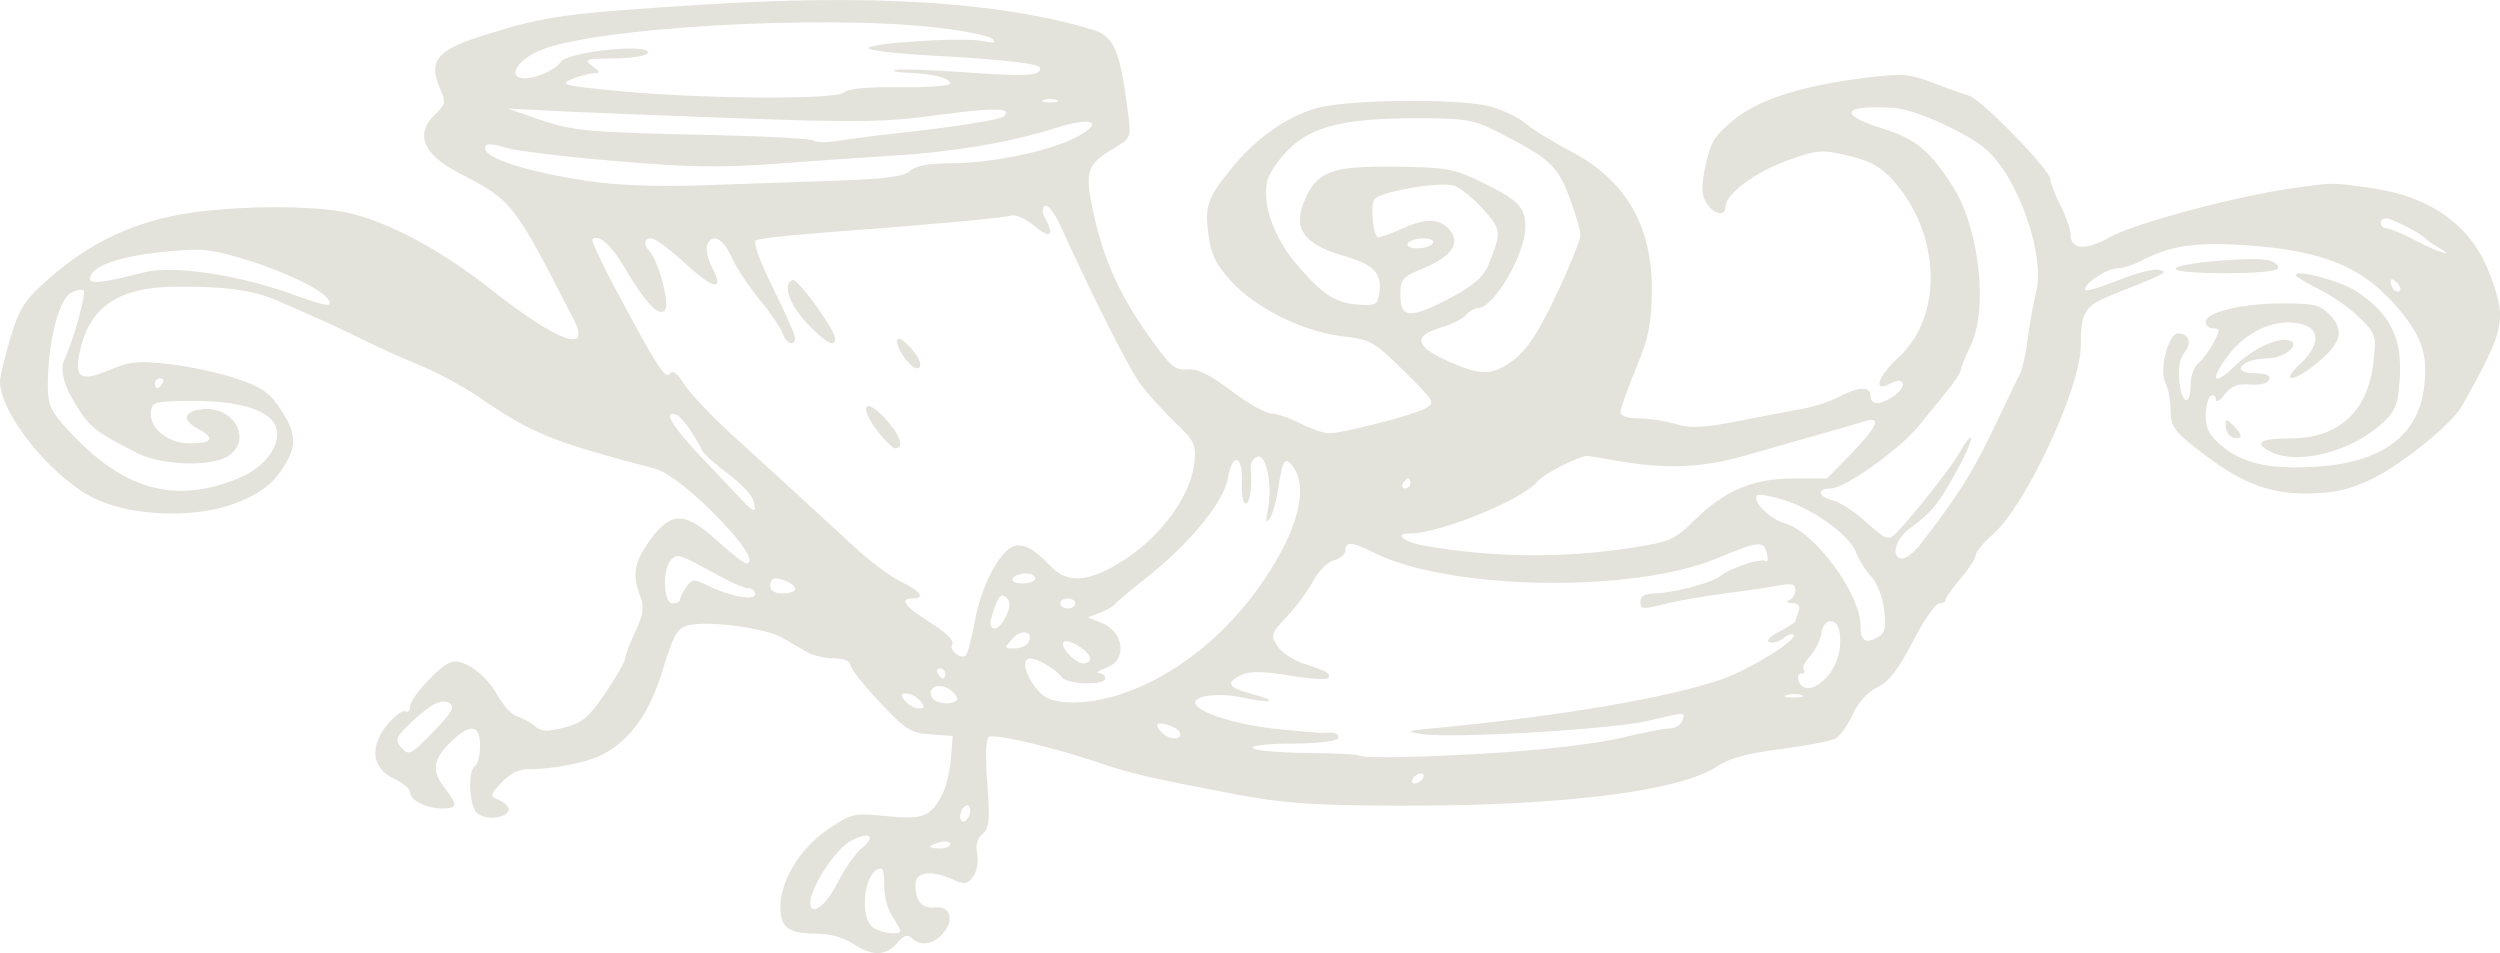 <?xml version="1.0" encoding="UTF-8" standalone="no"?>
<!-- Created with Inkscape (http://www.inkscape.org/) -->

<svg
   width="132.248mm"
   height="50.413mm"
   viewBox="0 0 132.248 50.413"
   version="1.1"
   id="svg5"
   xml:space="preserve"
   inkscape:version="1.2.2 (732a01da63, 2022-12-09)"
   sodipodi:docname="cuerno-patitas.svg"
   xmlns:inkscape="http://www.inkscape.org/namespaces/inkscape"
   xmlns:sodipodi="http://sodipodi.sourceforge.net/DTD/sodipodi-0.dtd"
   xmlns="http://www.w3.org/2000/svg"
   xmlns:svg="http://www.w3.org/2000/svg"><sodipodi:namedview
     id="namedview7"
     pagecolor="#505050"
     bordercolor="#eeeeee"
     borderopacity="1"
     inkscape:showpageshadow="0"
     inkscape:pageopacity="0"
     inkscape:pagecheckerboard="0"
     inkscape:deskcolor="#505050"
     inkscape:document-units="mm"
     showgrid="false"
     inkscape:zoom="0.73940797"
     inkscape:cx="171.08282"
     inkscape:cy="64.240584"
     inkscape:window-width="1920"
     inkscape:window-height="991"
     inkscape:window-x="-9"
     inkscape:window-y="-9"
     inkscape:window-maximized="1"
     inkscape:current-layer="layer1" /><defs
     id="defs2" /><g
     inkscape:label="Layer 1"
     inkscape:groupmode="layer"
     id="layer1"
     transform="translate(-57.996,-131.966)"><path
       style="fill:#e3e2db;stroke-width:0.265"
       d="m 103.102,181.879 c -0.498,-0.33 -1.242,-0.526 -1.998,-0.527 -1.415,-0.002 -1.843,-0.34 -1.828,-1.444 0.019,-1.385 1.061,-3.079 2.496,-4.054 1.274,-0.867 1.374,-0.89 3.115,-0.715 1.954,0.196 2.336,0.044 2.967,-1.178 0.193,-0.374 0.394,-1.217 0.446,-1.871 l 0.095,-1.191 -1.173,-0.084 c -1.052,-0.075 -1.331,-0.252 -2.708,-1.72 -0.844,-0.9 -1.537,-1.785 -1.539,-1.967 -0.002,-0.195 -0.356,-0.332 -0.864,-0.335 -0.473,-0.002 -1.112,-0.151 -1.421,-0.331 -0.308,-0.18 -0.918,-0.53 -1.355,-0.779 -0.892,-0.508 -3.901,-0.896 -4.934,-0.637 -0.578,0.145 -0.773,0.486 -1.344,2.359 -0.702,2.3 -1.741,3.746 -3.236,4.501 -0.812,0.41 -2.696,0.773 -3.871,0.747 -0.488,-0.011 -0.979,0.231 -1.409,0.696 -0.659,0.711 -0.659,0.713 -0.104,0.961 0.306,0.137 0.514,0.377 0.462,0.535 -0.138,0.419 -1.211,0.511 -1.655,0.143 -0.433,-0.359 -0.522,-2.252 -0.118,-2.501 0.146,-0.09 0.265,-0.573 0.265,-1.074 0,-1.154 -0.544,-1.2 -1.608,-0.137 -0.901,0.901 -0.961,1.486 -0.244,2.402 0.686,0.877 0.66,1.058 -0.15,1.058 -0.838,0 -1.7,-0.439 -1.708,-0.869 -0.003,-0.177 -0.39,-0.5 -0.86,-0.718 -1.166,-0.542 -1.294,-1.711 -0.315,-2.874 0.385,-0.457 0.808,-0.765 0.94,-0.683 0.132,0.082 0.24,-0.029 0.24,-0.245 0,-0.457 1.519,-2.117 2.148,-2.348 0.639,-0.235 1.885,0.641 2.478,1.742 0.288,0.534 0.763,1.044 1.057,1.133 0.294,0.089 0.716,0.321 0.938,0.515 0.317,0.277 0.647,0.291 1.536,0.065 0.955,-0.242 1.296,-0.528 2.176,-1.825 0.574,-0.845 1.044,-1.664 1.044,-1.819 0,-0.155 0.242,-0.798 0.539,-1.428 0.43,-0.914 0.483,-1.291 0.265,-1.866 -0.444,-1.167 -0.323,-1.838 0.543,-3.015 1.099,-1.495 1.818,-1.478 3.538,0.081 0.722,0.654 1.406,1.189 1.521,1.189 1.125,0 -3.311,-4.612 -4.818,-5.009 -5.511,-1.452 -6.478,-1.844 -9.28,-3.757 -0.843,-0.576 -2.226,-1.329 -3.072,-1.673 -0.846,-0.344 -2.134,-0.922 -2.861,-1.283 -1.274,-0.632 -2.508,-1.197 -4.762,-2.177 -1.299,-0.565 -2.816,-0.769 -5.475,-0.738 -2.924,0.034 -4.451,1.067 -4.969,3.36 -0.33,1.463 0.008,1.698 1.52,1.06 1.124,-0.475 1.545,-0.516 3.255,-0.319 1.08,0.124 2.687,0.477 3.571,0.784 1.353,0.47 1.723,0.742 2.343,1.721 0.841,1.33 0.786,2.027 -0.269,3.41 -0.436,0.572 -1.187,1.06 -2.235,1.451 -2.193,0.82 -5.588,0.673 -7.536,-0.327 -2.245,-1.153 -4.864,-4.433 -4.884,-6.118 -0.003,-0.268 0.244,-1.311 0.549,-2.316 0.486,-1.6 0.742,-1.993 2.051,-3.148 2.009,-1.773 4.206,-2.859 6.774,-3.35 2.655,-0.507 7.217,-0.555 9.141,-0.097 2.112,0.504 4.835,1.972 7.407,3.993 3.603,2.832 5.379,3.486 4.428,1.632 -3.2,-6.239 -3.24,-6.29 -6.047,-7.736 -1.955,-1.007 -2.385,-2.098 -1.245,-3.159 0.496,-0.462 0.532,-0.627 0.265,-1.213 -0.724,-1.589 -0.256,-2.156 2.469,-2.992 3.135,-0.961 4.013,-1.083 11.106,-1.541 9.165,-0.593 15.894,-0.177 20.835,1.286 1.214,0.36 1.51,1.043 1.951,4.505 0.155,1.22 0.136,1.264 -0.8,1.816 -1.369,0.808 -1.504,1.203 -1.088,3.174 0.545,2.58 1.342,4.408 2.876,6.592 1.221,1.738 1.484,1.975 2.122,1.906 0.528,-0.057 1.168,0.253 2.328,1.124 0.88,0.662 1.831,1.203 2.114,1.203 0.282,0 0.98,0.238 1.551,0.529 0.57,0.291 1.25,0.528 1.511,0.526 0.734,-0.005 4.413,-0.95 5.074,-1.304 0.576,-0.308 0.549,-0.357 -1.091,-1.981 -1.588,-1.573 -1.769,-1.675 -3.257,-1.848 -2.068,-0.24 -4.557,-1.464 -5.866,-2.884 -0.84,-0.911 -1.088,-1.417 -1.233,-2.514 -0.204,-1.54 -0.043,-1.97 1.381,-3.676 1.195,-1.432 2.775,-2.533 4.276,-2.981 1.617,-0.482 7.709,-0.544 9.283,-0.095 0.667,0.191 1.498,0.594 1.846,0.896 0.348,0.302 1.424,0.965 2.391,1.473 2.907,1.528 4.303,3.935 4.278,7.376 -0.013,1.742 -0.161,2.468 -0.836,4.101 -0.451,1.091 -0.821,2.133 -0.821,2.315 -5.3e-4,0.204 0.367,0.331 0.961,0.331 0.529,0 1.41,0.134 1.957,0.298 0.796,0.239 1.466,0.206 3.338,-0.16 1.288,-0.252 2.818,-0.544 3.4,-0.648 0.582,-0.104 1.439,-0.389 1.905,-0.633 1.049,-0.55 1.667,-0.567 1.667,-0.047 0,0.513 0.521,0.506 1.268,-0.018 0.702,-0.492 0.529,-1.039 -0.205,-0.646 -0.965,0.517 -0.708,-0.335 0.414,-1.369 2.407,-2.219 2.244,-6.603 -0.351,-9.444 -0.595,-0.651 -1.203,-0.975 -2.322,-1.235 -1.417,-0.329 -1.629,-0.312 -3.231,0.27 -1.707,0.62 -3.247,1.775 -3.247,2.437 0,0.536 -0.627,0.411 -1.009,-0.202 -0.27,-0.432 -0.28,-0.854 -0.045,-1.982 0.252,-1.215 0.478,-1.581 1.49,-2.409 1.339,-1.097 3.639,-1.826 7.08,-2.243 1.838,-0.223 2.254,-0.19 3.44,0.272 0.742,0.289 1.606,0.598 1.92,0.686 0.668,0.188 4.323,3.951 4.323,4.451 0,0.187 0.238,0.807 0.529,1.378 0.291,0.571 0.529,1.255 0.529,1.519 0,0.814 0.801,0.859 2.117,0.12 1.299,-0.73 6.842,-2.201 9.79,-2.597 2.07,-0.278 1.875,-0.278 3.836,-0.01 3.316,0.453 5.474,1.999 6.444,4.616 0.896,2.419 0.808,2.832 -1.475,6.925 -0.555,0.995 -3.32,3.213 -4.914,3.943 -1.178,0.539 -1.941,0.698 -3.348,0.698 -2.083,0 -3.558,-0.607 -5.818,-2.393 -1.159,-0.916 -1.34,-1.186 -1.34,-1.996 0,-0.516 -0.124,-1.168 -0.274,-1.45 -0.355,-0.664 0.142,-2.627 0.666,-2.627 0.583,0 0.756,0.519 0.337,1.009 -0.253,0.296 -0.342,0.825 -0.263,1.569 0.13,1.224 0.593,1.29 0.593,0.084 0,-0.41 0.186,-0.9 0.414,-1.09 0.228,-0.189 0.588,-0.68 0.801,-1.091 0.342,-0.662 0.34,-0.747 -0.018,-0.747 -0.222,0 -0.404,-0.15 -0.404,-0.332 0,-0.521 1.921,-0.99 4.051,-0.99 1.712,0 2.014,0.076 2.543,0.639 0.761,0.81 0.576,1.465 -0.716,2.53 -1.244,1.025 -1.97,1.052 -0.878,0.032 1.251,-1.169 1.022,-2.132 -0.522,-2.19 -1.176,-0.044 -2.426,0.615 -3.273,1.725 -1.006,1.319 -0.816,1.693 0.307,0.603 1.038,-1.008 2.502,-1.654 3.021,-1.333 0.421,0.26 -0.472,0.904 -1.254,0.904 -0.765,0 -1.426,0.259 -1.426,0.557 0,0.13 0.367,0.236 0.816,0.236 0.539,0 0.776,0.112 0.699,0.331 -0.07,0.198 -0.474,0.301 -1.006,0.256 -0.67,-0.057 -1.004,0.074 -1.354,0.529 -0.257,0.334 -0.468,0.449 -0.471,0.258 -0.003,-0.19 -0.125,-0.273 -0.27,-0.183 -0.146,0.09 -0.265,0.563 -0.265,1.05 0,0.664 0.203,1.058 0.806,1.565 1.176,0.989 2.675,1.31 5.222,1.118 3.276,-0.248 5.136,-1.606 5.498,-4.014 0.263,-1.751 -0.034,-2.764 -1.235,-4.217 -1.911,-2.313 -3.996,-3.192 -8.247,-3.478 -2.616,-0.176 -3.953,0.032 -5.524,0.86 -0.386,0.203 -0.939,0.37 -1.227,0.37 -0.552,0 -1.87,0.918 -1.642,1.144 0.073,0.072 0.847,-0.16 1.72,-0.516 0.873,-0.356 1.826,-0.606 2.117,-0.556 0.606,0.104 0.444,0.193 -2.295,1.27 -1.613,0.634 -1.796,0.915 -1.803,2.76 -0.008,2.221 -2.906,8.439 -4.645,9.966 -0.503,0.442 -0.915,0.94 -0.916,1.107 -2.7e-4,0.167 -0.357,0.72 -0.793,1.229 -0.436,0.509 -0.793,1.015 -0.793,1.124 -2.6e-4,0.109 -0.157,0.198 -0.348,0.198 -0.191,0 -0.816,0.907 -1.389,2.016 -0.766,1.481 -1.264,2.123 -1.879,2.419 -0.519,0.25 -1.014,0.797 -1.304,1.44 -0.257,0.57 -0.667,1.143 -0.911,1.274 -0.244,0.131 -1.554,0.38 -2.911,0.554 -1.745,0.224 -2.727,0.492 -3.354,0.918 -1.941,1.317 -8.303,2.105 -16.744,2.074 -4.694,-0.017 -6.22,-0.122 -8.731,-0.601 -4.535,-0.865 -5.546,-1.098 -7.145,-1.646 -2.363,-0.809 -5.594,-1.575 -5.885,-1.396 -0.172,0.106 -0.206,1.004 -0.095,2.473 0.147,1.941 0.107,2.362 -0.252,2.66 -0.281,0.233 -0.378,0.596 -0.284,1.064 0.079,0.397 -0.015,0.924 -0.213,1.195 -0.305,0.417 -0.454,0.44 -1.058,0.165 -1.166,-0.531 -2.002,-0.416 -1.997,0.275 0.006,0.884 0.354,1.276 1.062,1.196 0.806,-0.091 1.013,0.694 0.371,1.403 -0.516,0.57 -1.183,0.658 -1.626,0.215 -0.216,-0.216 -0.422,-0.146 -0.773,0.265 -0.598,0.698 -1.322,0.707 -2.345,0.03 z m 2.514,-0.671 c 0,-0.078 -0.198,-0.443 -0.439,-0.812 -0.241,-0.369 -0.424,-1.079 -0.405,-1.578 0.019,-0.499 -0.058,-0.908 -0.169,-0.908 -0.89,0 -1.207,2.669 -0.376,3.154 0.493,0.287 1.389,0.38 1.389,0.144 z m -3.32,-2.529 c 0.372,-0.741 0.944,-1.565 1.271,-1.829 0.847,-0.687 0.383,-0.949 -0.632,-0.356 -0.786,0.459 -2.057,2.422 -2.075,3.203 -0.018,0.805 0.817,0.213 1.436,-1.017 z m 5.965,-2.067 c 0,-0.132 -0.238,-0.178 -0.529,-0.101 -0.291,0.076 -0.529,0.184 -0.529,0.24 0,0.056 0.238,0.101 0.529,0.101 0.291,0 0.529,-0.108 0.529,-0.24 z m 1.058,-1.776 c 0,-0.218 -0.119,-0.323 -0.265,-0.233 -0.146,0.09 -0.265,0.342 -0.265,0.56 0,0.218 0.119,0.323 0.265,0.233 0.146,-0.09 0.265,-0.342 0.265,-0.56 z m 23.945,-1.689 c 0.09,-0.146 0.044,-0.265 -0.101,-0.265 -0.146,0 -0.338,0.119 -0.428,0.265 -0.09,0.146 -0.044,0.265 0.101,0.265 0.146,0 0.338,-0.119 0.428,-0.265 z m 4.233,-1.382 c 2.328,-0.146 5.146,-0.49 6.262,-0.765 1.116,-0.274 2.264,-0.499 2.551,-0.499 0.288,0 0.591,-0.179 0.675,-0.397 0.187,-0.487 0.178,-0.487 -1.799,-0.007 -1.821,0.442 -10.318,0.944 -11.923,0.704 -0.972,-0.145 -0.907,-0.173 0.794,-0.334 6.466,-0.613 12.294,-1.61 15.025,-2.57 1.521,-0.535 4.039,-2.101 3.785,-2.354 -0.08,-0.08 -0.322,0.003 -0.539,0.183 -0.217,0.18 -0.547,0.276 -0.734,0.213 -0.194,-0.066 0.029,-0.306 0.52,-0.561 0.473,-0.245 0.86,-0.493 0.86,-0.55 0,-0.057 0.072,-0.292 0.161,-0.522 0.11,-0.286 0.005,-0.425 -0.331,-0.439 -0.279,-0.012 -0.348,-0.079 -0.161,-0.154 0.182,-0.073 0.331,-0.316 0.331,-0.538 0,-0.314 -0.193,-0.368 -0.86,-0.24 -0.473,0.09 -1.753,0.28 -2.844,0.421 -1.091,0.141 -2.461,0.375 -3.043,0.521 -1.396,0.349 -1.455,0.344 -1.455,-0.12 0,-0.249 0.252,-0.397 0.677,-0.397 0.98,0 3.094,-0.55 3.557,-0.926 0.524,-0.426 2.122,-0.954 2.387,-0.79 0.115,0.071 0.147,-0.109 0.071,-0.4 -0.181,-0.694 -0.405,-0.673 -2.595,0.241 -4.534,1.892 -14.355,1.709 -18.32,-0.341 -1.018,-0.527 -1.387,-0.543 -1.387,-0.062 0,0.203 -0.268,0.435 -0.595,0.518 -0.327,0.082 -0.826,0.579 -1.109,1.104 -0.283,0.525 -0.912,1.377 -1.4,1.894 -0.833,0.883 -0.862,0.976 -0.488,1.547 0.219,0.334 0.849,0.753 1.4,0.931 1.266,0.408 1.436,0.508 1.284,0.753 -0.068,0.109 -0.982,0.053 -2.032,-0.125 -1.373,-0.233 -2.082,-0.245 -2.527,-0.042 -0.889,0.405 -0.768,0.665 0.467,0.998 1.471,0.396 1.2,0.55 -0.376,0.214 -1.265,-0.27 -2.561,-0.136 -2.561,0.264 0,0.479 2.111,1.161 4.293,1.387 1.282,0.133 2.419,0.228 2.525,0.212 0.526,-0.081 0.869,0.061 0.723,0.298 -0.09,0.146 -1.176,0.265 -2.412,0.265 -1.237,0 -2.184,0.105 -2.104,0.234 0.08,0.129 1.355,0.246 2.835,0.262 1.48,0.015 2.735,0.072 2.788,0.126 0.18,0.18 3.349,0.117 7.624,-0.152 z m -56.511,-1.159 c 0.895,-0.926 1.084,-1.262 0.808,-1.432 -0.439,-0.271 -0.96,-0.01 -2.097,1.052 -0.716,0.669 -0.81,0.878 -0.539,1.204 0.461,0.555 0.523,0.527 1.828,-0.824 z m 39.445,0.188 c 0,-0.244 -0.626,-0.557 -1.112,-0.557 -0.167,0 -0.145,0.157 0.054,0.397 0.359,0.433 1.058,0.539 1.058,0.161 z m -13.758,-1.748 c -0.181,-0.218 -0.508,-0.397 -0.726,-0.397 -0.323,0 -0.335,0.074 -0.068,0.397 0.181,0.218 0.508,0.397 0.726,0.397 0.323,0 0.335,-0.074 0.068,-0.397 z m 1.939,-0.042 c 0.096,-0.096 -0.073,-0.348 -0.375,-0.56 -0.59,-0.413 -1.249,-0.091 -0.916,0.447 0.196,0.317 1.016,0.388 1.291,0.113 z m 8.781,-0.352 c 3.446,-1.176 6.7,-4.167 8.561,-7.867 0.891,-1.773 1.059,-3.318 0.448,-4.124 -0.439,-0.579 -0.559,-0.405 -0.785,1.14 -0.096,0.655 -0.297,1.369 -0.447,1.587 -0.201,0.292 -0.228,0.168 -0.102,-0.469 0.255,-1.293 -0.087,-2.974 -0.567,-2.79 -0.213,0.082 -0.369,0.342 -0.346,0.579 0.094,0.976 -0.035,1.886 -0.268,1.886 -0.137,0 -0.226,-0.493 -0.198,-1.096 0.067,-1.473 -0.504,-1.643 -0.745,-0.221 -0.213,1.26 -2.051,3.488 -4.386,5.317 -0.788,0.617 -1.496,1.214 -1.573,1.326 -0.077,0.112 -0.434,0.316 -0.794,0.454 l -0.654,0.251 0.692,0.272 c 1.235,0.485 1.423,1.976 0.301,2.386 -0.4,0.146 -0.579,0.275 -0.397,0.287 0.182,0.011 0.331,0.14 0.331,0.285 0,0.384 -2.052,0.325 -2.302,-0.066 -0.244,-0.381 -1.268,-0.992 -1.663,-0.992 -0.74,0 0.167,1.865 1.05,2.159 0.927,0.309 2.387,0.193 3.845,-0.304 z m 35.918,0.088 c -0.179,-0.072 -0.536,-0.077 -0.794,-0.01 -0.257,0.067 -0.111,0.126 0.326,0.132 0.437,0.005 0.647,-0.05 0.468,-0.122 z m 1.245,-0.878 c 0.596,-0.596 0.884,-1.521 0.756,-2.427 -0.118,-0.831 -0.858,-0.801 -0.971,0.039 -0.049,0.364 -0.318,0.908 -0.598,1.21 -0.28,0.302 -0.428,0.629 -0.33,0.728 0.098,0.098 0.044,0.179 -0.122,0.179 -0.165,0 -0.232,0.179 -0.148,0.397 0.21,0.548 0.79,0.496 1.412,-0.126 z m -46.56,-0.271 c 0,-0.146 -0.126,-0.265 -0.28,-0.265 -0.154,0 -0.207,0.119 -0.117,0.265 0.09,0.146 0.216,0.265 0.28,0.265 0.064,0 0.117,-0.119 0.117,-0.265 z m 7.673,-0.779 c 0,-0.36 -1.1,-1.079 -1.383,-0.904 -0.305,0.188 0.555,1.153 1.027,1.153 0.196,0 0.356,-0.112 0.356,-0.25 z m -6.087,-2.062 c 0.323,-1.783 1.268,-3.594 2.027,-3.885 0.492,-0.189 1.096,0.13 1.923,1.013 0.941,1.006 2.076,0.912 3.991,-0.332 1.903,-1.236 3.445,-3.359 3.639,-5.008 0.125,-1.061 0.061,-1.2 -1.028,-2.249 -0.638,-0.615 -1.465,-1.535 -1.836,-2.044 -0.602,-0.825 -2.587,-4.76 -4.179,-8.282 -0.316,-0.699 -0.692,-1.198 -0.836,-1.108 -0.173,0.107 -0.172,0.331 0.003,0.658 0.5,0.933 0.265,1.107 -0.559,0.413 -0.458,-0.386 -1.016,-0.633 -1.257,-0.558 -0.432,0.135 -4.278,0.484 -10.138,0.92 -1.7,0.126 -3.209,0.303 -3.354,0.393 -0.155,0.096 0.219,1.134 0.908,2.519 0.644,1.296 1.171,2.485 1.171,2.642 0,0.485 -0.484,0.315 -0.658,-0.232 -0.09,-0.285 -0.638,-1.088 -1.216,-1.786 -0.578,-0.698 -1.25,-1.715 -1.492,-2.261 -0.449,-1.011 -1.034,-1.291 -1.292,-0.619 -0.079,0.205 0.044,0.734 0.272,1.176 0.66,1.276 0.089,1.183 -1.447,-0.236 -0.781,-0.722 -1.574,-1.312 -1.762,-1.312 -0.394,0 -0.446,0.31 -0.113,0.675 0.504,0.552 1.101,2.864 0.812,3.147 -0.336,0.329 -1.06,-0.452 -2.164,-2.335 -0.664,-1.132 -1.364,-1.734 -1.666,-1.432 -0.066,0.066 0.544,1.361 1.356,2.877 2.097,3.918 2.53,4.578 2.756,4.212 0.126,-0.204 0.384,-0.006 0.747,0.572 0.305,0.486 1.472,1.717 2.593,2.735 1.121,1.019 2.703,2.465 3.516,3.213 0.813,0.749 2.133,1.963 2.933,2.698 0.8,0.735 1.9,1.551 2.444,1.814 1.026,0.495 1.285,0.874 0.598,0.874 -0.733,0 -0.406,0.444 0.942,1.282 0.799,0.497 1.266,0.951 1.157,1.127 -0.19,0.307 0.386,0.814 0.702,0.619 0.099,-0.061 0.326,-0.917 0.505,-1.901 z m -5.169,-9.983 c -0.981,-1.286 -0.694,-1.838 0.367,-0.708 0.815,0.867 1.087,1.626 0.584,1.626 -0.138,0 -0.566,-0.413 -0.951,-0.918 z m 1.344,-4 c -0.247,-0.376 -0.369,-0.763 -0.272,-0.86 0.188,-0.187 1.189,0.915 1.189,1.309 0,0.458 -0.474,0.226 -0.917,-0.449 z m -5.073,-1.701 c -0.953,-1.006 -1.314,-2.107 -0.75,-2.288 0.266,-0.085 2.242,2.644 2.242,3.096 0,0.507 -0.504,0.234 -1.492,-0.808 z m 11.692,16.915 c 0.358,-0.579 -0.315,-0.787 -0.802,-0.248 -0.472,0.521 -0.47,0.535 0.07,0.535 0.305,0 0.635,-0.129 0.732,-0.288 z m 45.292,-1.739 c -0.076,-0.674 -0.366,-1.429 -0.675,-1.76 -0.298,-0.318 -0.666,-0.907 -0.818,-1.308 -0.347,-0.915 -2.326,-2.329 -3.905,-2.789 -0.661,-0.193 -1.257,-0.295 -1.325,-0.228 -0.295,0.295 0.652,1.264 1.45,1.485 1.586,0.439 4.02,3.724 4.02,5.425 0,0.795 0.237,0.97 0.86,0.636 0.44,-0.235 0.504,-0.475 0.393,-1.462 z m -46.445,0.3 c 0.227,-0.499 0.228,-0.745 0.004,-0.969 -0.224,-0.224 -0.37,-0.117 -0.575,0.421 -0.346,0.909 -0.347,1.216 -0.004,1.216 0.149,0 0.407,-0.301 0.575,-0.669 z m 3.653,-0.654 c 0,-0.146 -0.179,-0.265 -0.397,-0.265 -0.218,0 -0.397,0.119 -0.397,0.265 0,0.146 0.179,0.265 0.397,0.265 0.218,0 0.397,-0.119 0.397,-0.265 z m -20.902,-0.214 c 0,-0.118 0.151,-0.42 0.335,-0.672 0.307,-0.42 0.403,-0.424 1.148,-0.052 1.148,0.573 2.486,0.811 2.486,0.442 0,-0.164 -0.151,-0.298 -0.335,-0.298 -0.184,0 -0.809,-0.257 -1.389,-0.572 -2.341,-1.271 -2.336,-1.269 -2.694,-0.972 -0.499,0.414 -0.456,2.338 0.052,2.338 0.218,0 0.397,-0.096 0.397,-0.214 z m 6.085,-0.551 c 0,-0.236 -0.622,-0.557 -1.08,-0.557 -0.134,0 -0.243,0.179 -0.243,0.397 0,0.247 0.25,0.397 0.661,0.397 0.364,0 0.661,-0.106 0.661,-0.236 z m 12.7,-0.557 c 0,-0.146 -0.231,-0.265 -0.514,-0.265 -0.282,0 -0.587,0.119 -0.677,0.265 -0.093,0.15 0.13,0.265 0.514,0.265 0.372,0 0.677,-0.119 0.677,-0.265 z m 31.485,-1.614 c 2.09,-0.32 2.329,-0.422 3.373,-1.452 1.611,-1.588 3.118,-2.225 5.265,-2.225 h 1.765 l 1.281,-1.315 c 1.403,-1.44 1.631,-2.008 0.686,-1.705 -0.541,0.173 -1.508,0.452 -4.167,1.202 -0.509,0.144 -1.343,0.382 -1.852,0.53 -2.586,0.75 -4.39,0.829 -7.276,0.317 -0.582,-0.103 -1.177,-0.202 -1.323,-0.22 -0.374,-0.046 -2.326,0.939 -2.645,1.333 -0.789,0.978 -5.172,2.769 -6.776,2.769 -0.861,0 -0.327,0.456 0.754,0.644 3.671,0.639 7.277,0.68 10.917,0.123 z m 15.323,-0.172 c 1.945,-2.5 2.759,-3.784 3.858,-6.082 0.679,-1.421 1.329,-2.766 1.445,-2.991 0.116,-0.224 0.294,-1.058 0.397,-1.852 0.102,-0.795 0.299,-1.887 0.437,-2.428 0.498,-1.95 -0.943,-6.069 -2.646,-7.558 -0.982,-0.859 -3.732,-2.11 -4.806,-2.186 -2.774,-0.198 -3.103,0.332 -0.674,1.083 1.748,0.541 2.467,1.129 3.694,3.022 1.426,2.2 1.915,6.504 0.964,8.475 -0.281,0.582 -0.515,1.162 -0.52,1.288 -0.005,0.126 -0.336,0.632 -0.737,1.123 -0.4,0.491 -1.072,1.317 -1.493,1.835 -0.994,1.222 -3.904,3.295 -4.626,3.295 -0.778,0 -0.705,0.436 0.106,0.639 0.367,0.092 1.126,0.581 1.686,1.087 1.131,1.022 1.253,1.064 1.7,0.587 0.967,-1.032 2.802,-3.357 3.233,-4.099 0.951,-1.635 0.873,-0.854 -0.087,0.873 -0.999,1.798 -1.283,2.144 -2.504,3.054 -0.762,0.568 -0.991,1.563 -0.361,1.563 0.202,0 0.622,-0.327 0.933,-0.728 z m -61.736,-2.38 c -0.088,-0.276 -0.688,-0.898 -1.334,-1.382 -0.646,-0.484 -1.241,-1.011 -1.323,-1.171 -0.496,-0.974 -1.135,-1.857 -1.411,-1.949 -0.73,-0.243 -0.219,0.618 1.334,2.251 0.91,0.956 1.892,1.993 2.183,2.306 0.617,0.662 0.773,0.646 0.55,-0.054 z M 70.69,157.234 c 1.305,-0.548 2.165,-1.704 1.932,-2.595 -0.243,-0.928 -1.806,-1.458 -4.313,-1.463 -2.056,-0.004 -2.256,0.041 -2.326,0.53 -0.127,0.885 0.875,1.715 2.071,1.715 1.204,0 1.34,-0.284 0.381,-0.797 -0.826,-0.442 -0.718,-0.895 0.242,-1.008 1.662,-0.196 2.687,1.568 1.425,2.452 -0.865,0.606 -3.513,0.534 -4.836,-0.132 -2.1,-1.057 -2.449,-1.316 -3.093,-2.296 -0.793,-1.207 -1.047,-2.102 -0.76,-2.68 0.431,-0.868 1.157,-3.481 1.008,-3.63 -0.084,-0.084 -0.393,-0.025 -0.686,0.132 -0.608,0.325 -1.172,2.505 -1.209,4.672 -0.019,1.132 0.102,1.485 0.771,2.249 3.043,3.475 5.869,4.333 9.393,2.852 z m 61.913,0.303 c 0,-0.146 -0.052,-0.265 -0.117,-0.265 -0.064,0 -0.19,0.119 -0.28,0.265 -0.09,0.146 -0.037,0.265 0.117,0.265 0.154,0 0.28,-0.119 0.28,-0.265 z m -66.014,-5.292 c 0.09,-0.146 0.037,-0.265 -0.117,-0.265 -0.154,0 -0.28,0.119 -0.28,0.265 0,0.146 0.053,0.265 0.117,0.265 0.064,0 0.19,-0.119 0.28,-0.265 z m 71.501,-1.257 c 0.693,-0.528 1.304,-1.465 2.231,-3.42 0.702,-1.481 1.277,-2.905 1.277,-3.165 0,-0.26 -0.268,-1.176 -0.595,-2.037 -0.632,-1.661 -1.052,-2.038 -3.831,-3.447 -1.234,-0.625 -1.672,-0.698 -4.222,-0.698 -3.774,0 -5.477,0.403 -6.732,1.594 -0.541,0.513 -1.07,1.28 -1.177,1.704 -0.298,1.189 0.316,2.969 1.517,4.393 1.375,1.631 2.096,2.1 3.336,2.173 0.904,0.053 0.996,-0.006 1.074,-0.686 0.117,-1.018 -0.312,-1.441 -1.939,-1.914 -2.067,-0.601 -2.655,-1.44 -2.032,-2.898 0.663,-1.552 1.409,-1.835 4.746,-1.803 2.687,0.026 3.147,0.103 4.506,0.756 2.062,0.991 2.439,1.365 2.439,2.421 0,1.453 -1.676,4.314 -2.527,4.314 -0.175,0 -0.451,0.159 -0.612,0.354 -0.162,0.195 -0.771,0.497 -1.355,0.672 -1.445,0.433 -1.343,0.972 0.328,1.735 1.823,0.833 2.422,0.825 3.57,-0.05 z m -3.305,-3.298 c 1.123,-0.599 1.693,-1.088 1.924,-1.654 0.739,-1.809 0.729,-1.912 -0.291,-3.04 -0.535,-0.592 -1.23,-1.142 -1.545,-1.221 -0.823,-0.207 -3.909,0.339 -4.176,0.739 -0.205,0.307 -0.088,1.74 0.163,1.991 0.057,0.057 0.658,-0.149 1.335,-0.457 1.258,-0.573 1.973,-0.538 2.523,0.125 0.538,0.648 0.043,1.37 -1.329,1.94 -1.228,0.51 -1.315,0.609 -1.315,1.487 0,1.222 0.554,1.24 2.712,0.09 z m -59.441,0.096 c -0.317,-0.513 -2.44,-1.522 -4.459,-2.121 -1.857,-0.55 -2.282,-0.584 -4.427,-0.355 -2.275,0.243 -3.706,0.786 -3.706,1.406 0,0.29 0.758,0.2 2.863,-0.342 1.489,-0.383 4.862,0.1 7.668,1.098 2.07,0.736 2.348,0.779 2.061,0.314 z m 109.43,-0.89 c -0.19,-0.19 -0.313,-0.205 -0.313,-0.04 0,0.353 0.313,0.666 0.489,0.489 0.075,-0.075 -0.004,-0.278 -0.176,-0.45 z m 2.2,-1.846 c -0.291,-0.165 -0.589,-0.37 -0.661,-0.455 -0.236,-0.276 -1.793,-1.081 -2.091,-1.081 -0.405,0 -0.365,0.527 0.041,0.537 0.182,0.004 0.867,0.293 1.521,0.641 1.176,0.626 2.214,0.938 1.191,0.358 z m -53.181,-0.213 c 0.092,-0.149 -0.124,-0.265 -0.498,-0.265 -0.364,0 -0.735,0.119 -0.825,0.265 -0.092,0.149 0.124,0.265 0.498,0.265 0.364,0 0.735,-0.119 0.825,-0.265 z m -31.512,-3.315 c 2.556,-0.086 3.525,-0.216 3.857,-0.517 0.3,-0.271 0.995,-0.402 2.143,-0.402 2.145,-2.6e-4 5.208,-0.631 6.609,-1.361 1.593,-0.831 0.92,-1.133 -1.093,-0.492 -2.317,0.738 -5.412,1.262 -8.579,1.451 -1.455,0.087 -4.253,0.28 -6.218,0.429 -2.831,0.214 -4.587,0.184 -8.467,-0.145 -2.692,-0.229 -5.29,-0.545 -5.772,-0.704 -0.483,-0.158 -0.941,-0.225 -1.019,-0.147 -0.551,0.551 1.712,1.359 5.336,1.904 1.551,0.233 3.673,0.313 6.085,0.229 2.037,-0.071 5.24,-0.181 7.118,-0.244 z m 3.201,-2.511 c 3.064,-0.334 5.435,-0.711 5.618,-0.894 0.451,-0.451 -0.501,-0.471 -3.435,-0.071 -2.823,0.384 -4.195,0.407 -10.649,0.176 -4.075,-0.146 -8.48,-0.323 -9.79,-0.392 l -2.381,-0.126 1.587,0.552 c 1.854,0.645 2.543,0.708 9.342,0.856 2.81,0.061 5.191,0.195 5.292,0.297 0.101,0.102 0.66,0.106 1.242,0.009 0.582,-0.097 2.011,-0.28 3.175,-0.407 z m 8.401,-1.758 c -0.182,-0.073 -0.48,-0.073 -0.661,0 -0.182,0.073 -0.033,0.133 0.331,0.133 0.364,0 0.513,-0.06 0.331,-0.133 z M 102.643,136.856 c 0.199,-0.199 1.255,-0.298 2.963,-0.278 1.46,0.017 2.655,-0.068 2.655,-0.19 0,-0.292 -0.94,-0.532 -2.249,-0.574 -0.582,-0.019 -0.87,-0.085 -0.639,-0.147 0.231,-0.062 1.897,-0.005 3.704,0.126 3.24,0.235 3.946,0.196 3.946,-0.22 0,-0.245 -1.835,-0.455 -5.953,-0.681 -1.601,-0.088 -3.007,-0.251 -3.125,-0.362 -0.289,-0.272 5.094,-0.618 6.061,-0.389 0.558,0.132 0.693,0.101 0.494,-0.113 -0.151,-0.162 -1.46,-0.432 -2.91,-0.599 -6.206,-0.717 -18.519,0.014 -21.154,1.256 -1.185,0.558 -1.59,1.422 -0.667,1.422 0.619,0 1.625,-0.46 1.888,-0.863 0.364,-0.557 4.939,-1.015 4.596,-0.46 -0.09,0.146 -0.901,0.268 -1.802,0.273 -1.498,0.008 -1.594,0.042 -1.124,0.397 0.429,0.325 0.443,0.388 0.083,0.388 -0.237,0 -0.765,0.141 -1.175,0.314 -0.666,0.281 -0.409,0.346 2.43,0.621 4.424,0.428 11.581,0.475 11.977,0.08 z m 75.534,19.036 c -1,-0.482 -0.671,-0.735 0.953,-0.735 2.569,0 4.11,-1.396 4.415,-4 0.168,-1.436 0.144,-1.516 -0.726,-2.381 -0.495,-0.492 -1.459,-1.171 -2.143,-1.509 -0.683,-0.338 -1.243,-0.676 -1.243,-0.751 0,-0.32 2.308,0.289 3.166,0.834 1.855,1.179 2.518,2.55 2.33,4.818 -0.111,1.333 -0.236,1.603 -1.087,2.338 -1.597,1.38 -4.304,2.042 -5.666,1.385 z m -2.271,-0.912 c -0.097,-0.097 -0.176,-0.344 -0.176,-0.548 0,-0.308 0.068,-0.304 0.397,0.025 0.218,0.218 0.397,0.465 0.397,0.548 0,0.207 -0.401,0.191 -0.617,-0.025 z m -2.822,-8.796 c 0,-0.306 4.24,-0.67 4.997,-0.43 0.312,0.099 0.498,0.29 0.415,0.425 -0.196,0.318 -5.412,0.322 -5.412,0.005 z"
       id="path1243" /></g></svg>
